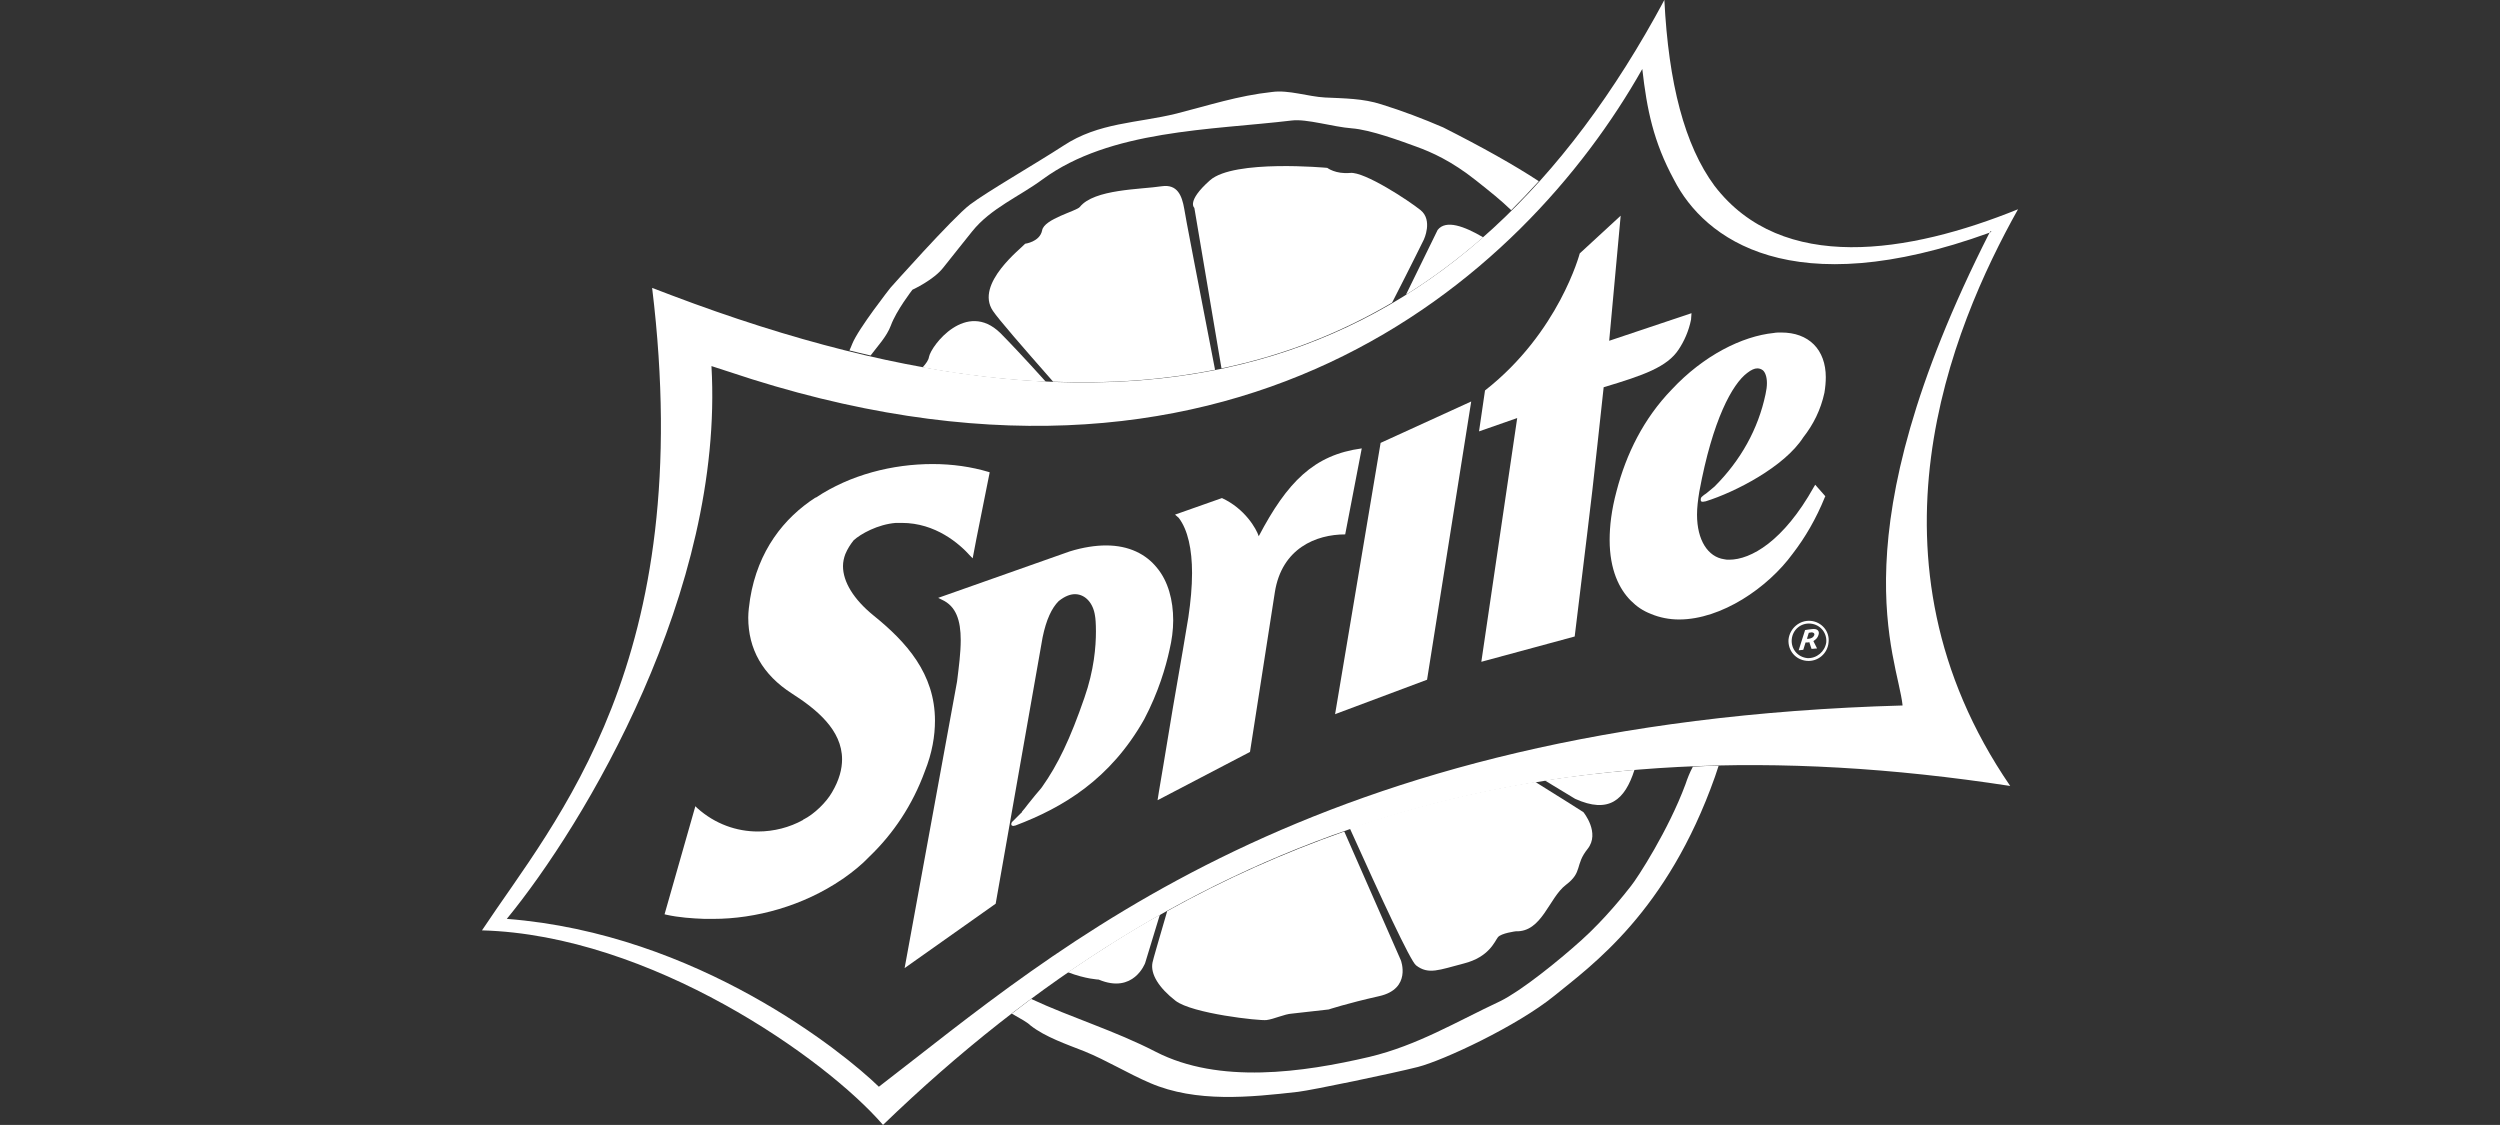 <?xml version="1.0" encoding="utf-8"?>
<!-- Generator: Adobe Illustrator 24.3.0, SVG Export Plug-In . SVG Version: 6.00 Build 0)  -->
<svg version="1.1" xmlns="http://www.w3.org/2000/svg" xmlns:xlink="http://www.w3.org/1999/xlink" x="0px" y="0px"
	 viewBox="0 0 543.6 244.6" style="enable-background:new 0 0 543.6 244.6;" xml:space="preserve">
<rect x="0" y="0" width="543.6" height="244.6" fill="#333333" stroke="none"/>
<style type="text/css">
	.st0{fill:#231F20;}
	.st1{fill:#FFFFFF;}
	.st2{fill:none;stroke:#FFFFFF;stroke-width:6.678;stroke-linecap:round;stroke-linejoin:round;stroke-miterlimit:3.864;}
	.st3{fill:#221F20;}
	.st4{fill:none;}
	.st5{fill:#818181;}
	.st6{fill:#58595B;}
	.st7{clip-path:url(#SVGID_2_);}
	.st8{clip-path:url(#SVGID_4_);fill:#FFFFFF;}
	.st9{fill:none;stroke:#FFFFFF;stroke-width:9.642;}
	.st10{fill:none;stroke:#FFFFFF;stroke-width:4.449;stroke-miterlimit:10;}
	.st11{fill-rule:evenodd;clip-rule:evenodd;fill:#FFFFFF;}
	.st12{fill:#FFFFFF;stroke:#FFFFFF;stroke-width:1.981;stroke-miterlimit:10;}
	.st13{fill:none;stroke:#FFFFFF;stroke-width:3.651;stroke-miterlimit:10;}
	.st14{clip-path:url(#SVGID_6_);fill:#FFFFFF;}
	.st15{clip-path:url(#SVGID_8_);fill:#FFFFFF;}
	.st16{clip-path:url(#SVGID_10_);fill:#FFFFFF;}
	.st17{clip-path:url(#SVGID_12_);fill:#FFFFFF;}
	.st18{clip-path:url(#SVGID_14_);fill:#FFFFFF;}
	.st19{clip-path:url(#SVGID_38_);}
	.st20{fill:#FFFFFF;stroke:#FFFFFF;stroke-miterlimit:10;}
	.st21{clip-path:url(#SVGID_40_);fill:#FFFFFF;}
	.st22{clip-path:url(#SVGID_42_);fill:#FFFFFF;}
	.st23{clip-path:url(#SVGID_44_);fill:#FFFFFF;}
	.st24{clip-path:url(#SVGID_46_);fill:#FFFFFF;}
	.st25{clip-path:url(#SVGID_48_);fill:#FFFFFF;}
	.st26{clip-path:url(#SVGID_50_);}
	.st27{clip-path:url(#SVGID_52_);}
	.st28{clip-path:url(#SVGID_54_);fill:#FFFFFF;}
</style>
<g id="Layer_1">
</g>
<g id="Layer_2">
</g>
<g id="Layer_3">
</g>
<g id="Layer_4">
	<g>
		<rect x="0" y="19.7" class="st4" width="543.6" height="218.8"/>
		<g>
			<path class="st1" d="M307.9,209.9c2.7,2.1,5,1,10.4-0.4c5.5-1.4,6.7-4.8,7.4-5.7c0.7-0.9,3.9-1.3,3.9-1.3
				c5.7,0.2,7.2-7.3,10.9-10.1c3.7-2.8,1.9-4.3,4.7-7.8s-0.9-8-0.9-8s-4.2-2.7-10.5-6.6c-14,2.3-27.4,5.7-40.3,10.1
				C300.3,195.2,306.7,209,307.9,209.9z"/>
			<path class="st1" d="M193.7,70.8c1.2-3.3,4.7-7.8,4.7-7.8s4.6-2.1,6.7-4.8c2.1-2.6,4.9-6.2,6.3-7.9c4-5,10.3-7.6,15.3-11.3
				c14.7-10.8,36.6-10.7,54.2-12.8c3.2-0.4,9,1.4,13,1.7c4.1,0.3,10.8,2.8,14.1,4c3.3,1.2,7.6,3.1,12.9,7.3c3.4,2.7,5.3,4.2,7.7,6.5
				c2-2,4-4.1,6-6.3c-5.5-3.6-12.3-7.4-20.8-11.7c-4.4-1.9-8.9-3.6-13.4-5c-4-1.3-8.1-1.3-12.3-1.5c-3.7-0.2-7.9-1.7-11.5-1.2
				c-7.4,0.8-13.7,2.9-20.8,4.7c-8.5,2.1-16.9,1.9-24.6,7c-6,3.9-16.6,10-20.3,12.8c-3.7,2.8-17.3,18.1-17.3,18.1s-7,8.9-8.3,12.2
				c-0.2,0.5-0.4,1-0.6,1.4c1.5,0.4,3,0.7,4.6,1.1C190.8,75.3,192.8,73.2,193.7,70.8z"/>
			<path class="st1" d="M366.5,170.5c-3.7,10-10.5,20.5-11.9,22.2c-1.4,1.8-5.6,7.1-10.7,11.7c-5.1,4.6-13.2,11.1-17.7,13.3
				c-9.6,4.5-18,9.6-28.4,12.1c-14.5,3.4-32.7,6-46.5-1.1c-8.9-4.6-18.3-7.4-27.1-11.5c-1.4,1.1-2.8,2.1-4.2,3.2
				c2.1,1.2,3.4,1.9,4.1,2.6c3.2,2.5,7.9,4.1,11.7,5.6c4.9,2,9.4,4.8,14.3,6.9c10,4.3,21.7,3.1,32.2,1.9c3.2-0.4,20.5-4,26-5.4
				c5.5-1.4,21.6-8.9,29.7-15.5c8.1-6.6,24.5-18.2,34.9-47.6c0.3-0.8,0.5-1.6,0.8-2.4c-1.9,0-3.7,0.1-5.6,0.2
				C367.4,168,366.9,169.3,366.5,170.5z"/>
			<path class="st1" d="M342.5,173.7c7.3,3.3,10.8,0.3,12.9-6.3c-6.6,0.6-13.1,1.3-19.5,2.3C340,172.2,342.5,173.7,342.5,173.7z"/>
			<path class="st1" d="M309.6,52.1c0,0,2-4.2-0.7-6.4c-2.6-2.1-12.2-8.4-15.3-8.1c-3.2,0.3-5-1.1-5-1.1s-20.3-1.9-25.5,2.7
				c-5.2,4.6-3.4,6-3.4,6l5.9,34.9c13.4-2.8,25.7-7.6,37.1-14.3C306.8,57.8,309.6,52.1,309.6,52.1z"/>
			<path class="st1" d="M264.2,80.4c-3.4-17.5-6.7-34.6-6.7-35c-0.5-2.9-1.5-5.4-4.9-4.9c-4.5,0.7-14.7,0.6-17.8,4.5
				c-0.7,0.9-7.8,2.6-8.2,5.1c-0.5,2.5-3.7,2.9-3.7,2.9c-0.7,0.9-11,8.7-7,14.6c1.2,1.8,6.5,7.9,13.1,15.4
				C241.4,83.5,253.2,82.6,264.2,80.4z"/>
			<path class="st1" d="M217.5,72.4c-7.4-7.2-15,2.7-15.5,5.2c-0.1,0.7-0.6,1.4-1.4,2.3c9.3,1.7,18.2,2.7,26.8,3.1
				C222.9,78,219.2,74.1,217.5,72.4z"/>
			<path class="st1" d="M312.6,50l-6.9,14.1c5.8-3.6,11.4-7.8,16.8-12.5C318.4,49.2,314.4,47.7,312.6,50z"/>
			<path class="st1" d="M250.6,209.3c-0.5,2.5,1.4,5.5,5,8.3c3.6,2.8,18.3,4.4,19.8,4.2c1.6-0.2,3.9-1.3,5.5-1.4
				c1.6-0.2,8-0.9,8-0.9s3.9-1.3,11-2.9c7.1-1.6,4.7-7.8,4.7-7.8s-5.9-13.4-12.3-28c-13.3,4.7-26.1,10.4-38.5,17.3
				C252,204.3,250.7,208.7,250.6,209.3z"/>
			<path class="st1" d="M238.9,213c7.6,3.2,10.1-3.6,10.1-3.6l3.2-10.5c-6.8,3.8-13.4,8-20,12.5C236.1,212.9,238.9,213,238.9,213z"
				/>
			<g>
				<path class="st1" d="M361.8,0.2c0,0,0,0.1-0.1,0.1C361.8,0.2,361.8,0.2,361.8,0.2z"/>
				<path class="st1" d="M361.7,0.3c0,0.1-0.1,0.1-0.1,0.2C361.7,0.4,361.7,0.3,361.7,0.3z"/>
				<path class="st1" d="M361.9,0C361.9,0,361.9,0,361.9,0C361.9,0,361.9,0,361.9,0z"/>
				<path class="st1" d="M361.6,0.6c0,0.1-0.1,0.1-0.1,0.1C361.5,0.7,361.5,0.7,361.6,0.6z"/>
				<path class="st1" d="M361.9,0c0,0-0.1,0.1-0.1,0.1C361.9,0.1,361.9,0.1,361.9,0z"/>
				<path class="st1" d="M361.6,0.5c0,0.1-0.1,0.1-0.1,0.1C361.6,0.6,361.6,0.5,361.6,0.5z"/>
				<path class="st1" d="M438.8,45.5c-23.7,9.6-51.3,14.1-66-5.1c-6.5-8.8-10-22.3-10.9-40.4C318.6,80.7,250.8,103.9,146,64.2
					c-1.4-0.5-2.8-1.1-4.2-1.6c9.9,81.4-21.1,115.7-37,139.7c36.6,1,74.7,27.8,87.2,42.3c66.1-63.8,142.4-89.5,245.1-73.7
					C403.4,121.7,424.3,71.4,438.8,45.5z M191.1,236.3c-7.5-7.3-39.4-33.3-80.9-36.5c16.9-20.6,47.3-71.3,44.5-120.2
					c1.2,0.4,2.5,0.8,3.7,1.2C267.8,117.6,331.3,60.7,357.1,15c1,8.8,2.4,15.8,6.9,24.1c6.6,12.9,25.6,27.1,68.6,11.5
					c0.3-0.6,0.7-0.3,0,0c-33.5,66-20,92.3-18.9,102.8C284.5,157,229.9,206.5,191.1,236.3z"/>
				<path class="st1" d="M361.5,0.8C361.4,0.8,361.4,0.8,361.5,0.8L361.5,0.8z"/>
				<path class="st1" d="M361.5,0.7C361.5,0.7,361.5,0.7,361.5,0.7C361.5,0.8,361.5,0.7,361.5,0.7z"/>
			</g>
			<g>
				<g>
					<path class="st1" d="M393.7,135c-2.4-0.2-4.5,1.6-4.8,4c-0.2,2.4,1.5,4.5,4,4.7c2.4,0.2,4.5-1.6,4.7-4
						C397.9,137.3,396.1,135.2,393.7,135z M393,143.1c-2.1-0.2-3.6-2-3.4-4.1c0.2-2.1,2-3.6,4.1-3.4c2.1,0.2,3.6,2,3.4,4.1
						C396.8,141.7,395,143.2,393,143.1z"/>
					<path class="st1" d="M395.4,138.1c0.3-0.8-0.1-1.5-1.5-1.3c-0.6,0.1-1,0.1-1.4,0.2l-1.4,4.4l1-0.1l0.5-1.6c0.2,0,0.3,0,0.5,0
						c0.1,0,0.2,0,0.3-0.1l0.5,1.5l1.2-0.1l-0.8-1.6C394.9,139,395.2,138.7,395.4,138.1z M394.5,138.1c-0.2,0.5-0.6,0.7-1.2,0.8
						c-0.1,0-0.3,0-0.4,0l0.4-1.3c0.2,0,0.4-0.1,0.6-0.1C394.3,137.5,394.6,137.7,394.5,138.1z"/>
				</g>
				<g>
					<polygon class="st1" points="290.3,155.3 290.8,155.1 310.3,147.8 319.9,87.3 300.2,96.3 					"/>
					<path class="st1" d="M296.1,97.5c-10.4,1.4-16.2,7.3-22.4,19.1c-0.5-1.6-3-6-8-8.3l-10.2,3.6l0.8,0.7c2,2.6,2.9,6.9,2.9,12
						c0,3-0.3,6.2-0.8,9.6c-0.2,1.3-1.8,10.8-3.4,19.9c-1.5,9.2-3,18-3,18l-0.3,1.9l20.1-10.5l5.4-34.7c1.5-9.6,9-12.6,15.3-12.6
						L296.1,97.5z"/>
					<path class="st1" d="M254.3,141.3c0.5-2.1,0.8-4.3,0.8-6.4c0-4.4-1.1-8.5-3.5-11.4c-2.4-3-6.1-4.9-11.1-4.9
						c-2.3,0-5,0.4-7.9,1.3L204,130l0.8,0.4c3.1,1.4,4.1,4.5,4.1,8.8c0,2.7-0.4,5.8-0.8,9l-11.4,62.3l19.8-14l10.2-57.9
						c0.8-3.9,2-6.4,3.5-7.9c1.5-1.2,2.7-1.5,3.5-1.5c0.1,0,0.2,0,0.2,0c2.1,0.1,3.8,1.9,4.2,4.7c0.1,0.5,0.2,1.7,0.2,3.4
						c0,3.3-0.4,8.4-2.5,14.4c-3.1,9-5.8,14.6-9.2,19.4c0,0,0,0,0,0c0,0.1-1.2,1.4-2.3,2.8c-0.6,0.7-1.1,1.4-1.5,1.9
						c-0.2,0.2-0.4,0.5-0.5,0.6c-0.1,0.1-0.1,0.1-0.1,0.2c0,0,0,0,0,0c0,0,0,0.1-0.1,0.1c-0.4,0.4-1.2,1.2-1.8,1.8
						c-0.2,0.2-0.3,0.2-0.4,0.6c0,0.1,0,0.2,0,0.2c0,0.2,0.3,0.3,0.4,0.3c0.2,0,0.3-0.1,0.5-0.1c10.3-3.9,20.6-10,28-23.1l0,0
						C251.9,150.5,253.5,145,254.3,141.3"/>
					<path class="st1" d="M203.3,156.7c0-10.2-6.2-17.1-13.4-22.9c-4.3-3.5-6.6-7.3-6.6-10.7c0-0.9,0.2-1.8,0.5-2.6
						c0.5-1.2,1.1-2.1,1.8-3c1.5-1.4,5.3-3.5,9.2-3.8c0.4,0,0.7,0,1.1,0c0.1,0,0.1,0,0.2,0c7.3,0,12.5,4.5,14.9,7.2l0.5,0.5l0.8-4.2
						l2.9-14.5l-0.3-0.1c-3.7-1.1-7.8-1.7-12.1-1.7c-8.7,0-17.9,2.3-25.4,7.3c0,0,0,0-0.1,0c-6.8,4.4-12.5,11.5-14.2,22
						c-0.2,1.4-0.4,2.8-0.4,4.1c0,6.8,3.1,12.4,9.5,16.5c5.3,3.4,10.9,7.9,10.9,14.3c0,2.1-0.6,4.5-2.2,7.2
						c-1.2,2.1-3.8,4.7-6.2,5.9c0,0-0.1,0-0.1,0.1c-2.9,1.6-6.3,2.5-9.8,2.5c-4.6,0-9.3-1.6-13.2-5.1l-0.4-0.4l-6.7,23.5l0.4,0.1
						c2.7,0.6,5.6,0.8,8.3,0.9c0.6,0,1.3,0,1.9,0c9.2,0,19.5-2.8,28-8.6c0,0,0,0,0,0c0,0,0,0,0,0c0,0,0.1,0,0.1-0.1c0,0,0,0,0.1,0
						c0,0,0.1-0.1,0.1-0.1c2-1.4,4-3,5.7-4.8l0,0c5.1-4.9,9.3-11.1,12-18.5C202.7,163.7,203.3,160,203.3,156.7"/>
					<path class="st1" d="M365,76L365,76c1.2-1.8,2.2-4,2.7-6.5l0.1-1.4l-17.9,6l2.5-27.2l-8.9,8.2c0,0-4.5,17.2-20.6,29.8l-1.3,8.9
						l8.3-2.9l-7.8,53l20.3-5.5l2.7-22.2c1.5-11.9,3.3-29.6,3.6-32C357.4,81.6,362.5,79.8,365,76"/>
					<path class="st1" d="M397,82c0-2.9-0.9-5.4-2.6-7.1c-1.7-1.7-4.1-2.6-7.1-2.6c-0.5,0-1.1,0-1.6,0.1
						c-6.9,0.7-15.3,4.9-22.2,12.3l0,0c-6.1,6.3-9.9,14-12,22.1c-1.1,4.1-1.5,7.6-1.5,10.6c0,6.5,2.1,10.7,4.6,13.2
						c1.3,1.3,2.6,2.2,4.4,2.9c1.9,0.8,4,1.2,6.1,1.2c9.2,0,19.3-6.9,24.7-14.3h0c0,0,0,0,0,0l0,0c2.7-3.5,5.1-7.6,7-12.3l0.1-0.2
						l-2.2-2.5l-0.3,0.5c-6.6,11.8-13.7,15.8-18.4,15.8c-0.4,0-0.7,0-1.1-0.1c-3.5-0.5-5.9-4.1-5.9-9.7c0-1.5,0.2-3.2,0.5-5
						c2.9-15.7,7.2-23.4,10.4-25.8c0.9-0.7,1.6-1,2.2-1c0.4,0,0.8,0.1,1.2,0.4c0.5,0.4,0.9,1.4,0.9,2.8c0,0.7-0.1,1.5-0.3,2.4
						c-1.6,7.6-5.4,14.4-11.1,20.1c-0.5,0.4-2,1.7-2.1,1.7c0,0-0.2,0.1-0.4,0.3c-0.2,0.2-0.5,0.3-0.5,0.8c0,0.1,0,0.3,0.1,0.4
						c0.1,0.1,0.3,0.1,0.4,0.1c0.2,0,0.4-0.1,0.6-0.1c6.4-2,17.1-7.5,21.2-13.9h0c2.2-2.8,3.8-6,4.6-9.7C396.9,84.2,397,83.1,397,82
						"/>
				</g>
			</g>
		</g>
	</g>
</g>
<g id="Layer_5">
</g>
<g id="Layer_6">
</g>
<g id="Layer_7">
</g>
<g id="Layer_8">
</g>
</svg>
